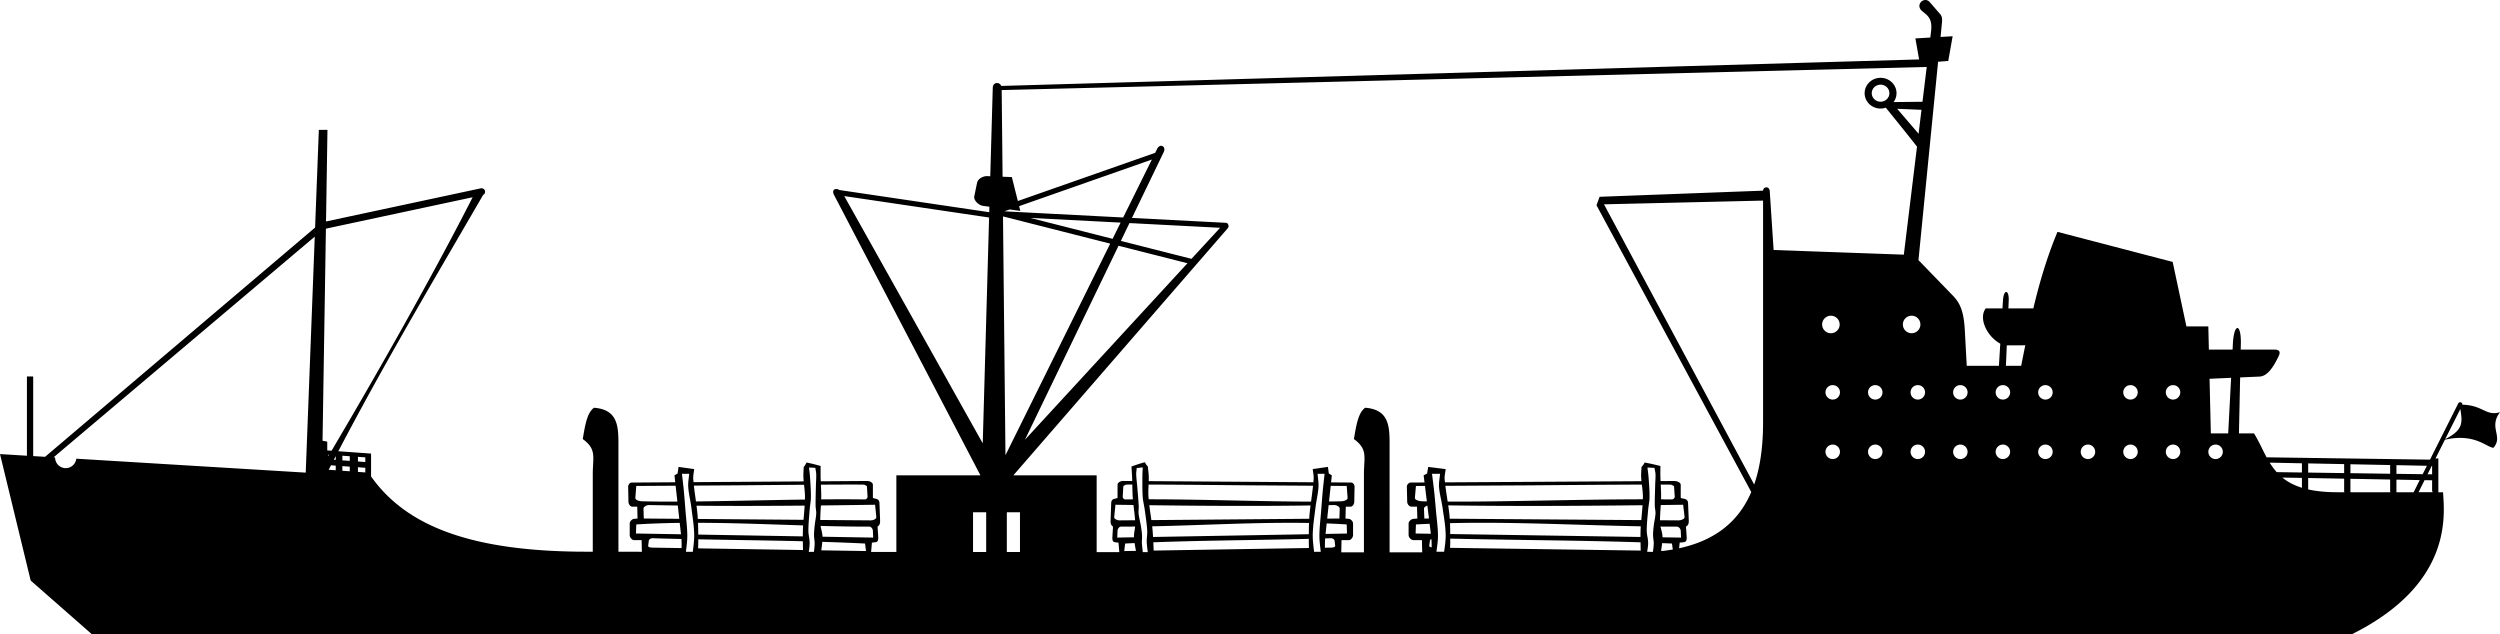 <?xml version="1.0"?>
<svg xmlns="http://www.w3.org/2000/svg" width="3152.806" height="800" viewBox="0 0 3152.806 800">
  <path d="M2427.933 0c-5.934.217-11.07 8.09-3.695 14.125 6.921 5.665 13.046 9.3 11.051 25.66l-.933 7.564-18.822 1.105 4.697 26.489-1157.466 33.43c-2.115-5.174-10.557-5.315-10.776 2.452l-3.142 111.447-3.972-.138c-5.032-.19-11.608 3.36-12.64 8.289l-3.523 16.957c-1.126 5.38 5.605 11.528 11.052 12.26l8.012 1.07-.207 6.908-188.565-27.905a3.316 3.316 0 00-.276-.03c-5.036-3.113-10.428-.553-6.838 6.32l184.559 353.474h-106.025v96.596l-31.842-.03 1.036-11.707 3.557-.414c2.384-.265 4.772-.35 4.352-7.08l-.794-12.64c1.629-1.479 3.378-2.376 3.177-7.909l-.794-21.688c-.235-6.453-5.28-5.079-8.289-6.7v-16.578c0-2.846-4.268-4.784-7.114-4.765l-58.642.414c-.07-1.84-.136-3.685-.173-5.526-.09-4.604 0-9.21 0-13.814-5.644-1.54-11.567-3.16-17.751-4.352-.945 1.89-1.916 3.903-3.557 5.526-.132 4.341-.561 8.68-.38 13.02.07 1.766.215 3.522.38 5.284l-138.972.932c-.12-1.278-.251-2.554-.345-3.834-.31-4.217.78-8.43 1.174-12.64-6.578-.92-13.142-1.842-19.72-2.763l-1.209 8.289-3.937 2.383.967 8.703-55.05.38c-2.24.01-4.362 2.871-4.317 5.111l.38 19.34c.05 2.526 2.204 5.94 4.732 5.94h6.32l.38 14.988-4.317.38c-2.689.245-5.526 3.241-5.526 5.94v14.61c0 2.796 2.729 6.285 5.526 6.285h9.463l.31 14.677-29.527-.03V560.011c0-23.183-1.14-43.447-30.772-45.795-8.932 6.164-11.427 23.094-14.229 39.475 17.868 13.023 12.64 22.711 12.64 44.206v97.874h-7.874c-142.123-.11-226.28-30.665-271.554-94.697h-.173v-29.045l-41.305-2.97c58.686-112.155 121.035-216.977 182.66-323.255a4.421 4.421 0 00-2.453-8.357 4.421 4.421 0 00-.725.104l-194.989 41.753 1.83-115.556H402.1l-4.731 123.223L56.846 576.105l-14.989-.933v-100.43H33.95v99.981L0 572.651l38.68 159.452L116.04 800h2849.72c128.372-63.927 116.788-151.373 115.246-179.206h-5.94v-42.617h-3.592c1.433-2.852 2.527-5.067 3.971-7.944 3.948-7.857 4.213-8.393 7.875-15.679 37.18-8.488 52.036 9.14 61.128 10.223 12.947-14.535-6.465-25.294 8.358-44.931-17.932 5.297-21.35-8.855-47.453-9.463a2.763 2.763 0 00-3.177-3.074 2.763 2.763 0 00-2.072 1.554s-14.77 29.368-29.597 58.884c-2.169 4.317-3.848 7.684-5.975 11.915l-206.075-2.936c-5.311-9.825-9.764-20.267-15.852-30.15h-19.029l1.52-70.59 24.347-1.071c9.788-.434 17.308-11.204 24.279-25.937 2.212-4.675 1.766-8.116-5.56-8.116h-42.341l.173-7.252c.568-26.405-8.663-26.7-10.05-.276l-.38 7.529h-29.908l-.691-29.252h-27.629L2740 330.314l-145.257-37.92c-13.48 32.322-22.826 64.477-30.46 96.561h-31.463l.414-10.05c.584-13.692-6.34-14.772-7.252 0l-.622 10.05h-21.136c-9.382 12.557 1.545 35.283 18.373 44.448l-1.727 27.94h-40.58l-2.383-44.206c-1.2-22.406-4.97-33.87-14.988-44.206l-43.515-44.897 24.762-250.177 12.813-.967 5.526-31.186-15.23.898 1.83-18.65c.62-6.271-.992-8.59-2.763-10.636L2433.7 2.707c-1.717-1.985-3.79-2.766-5.768-2.694zm2.383 78.914h.207l-.03.345-.173-.345zm-.484 5.526l-5.353 43.895-36.47.415c2.343-3.168 3.73-7.036 3.73-11.224 0-10.706-9.008-19.375-20.1-19.375-11.092 0-20.1 8.67-20.1 19.375s9.008 19.374 20.1 19.374c2.318 0 4.524-.409 6.597-1.105 5.892 7.271 30.695 37.911 39.336 49.11l-16.612 136.244-164.217-5.871-4.87-74.218c-.22-3.356-2.336-4.844-4.386-4.8-1.995.04-3.903 1.549-4.006 4.179l-206.179 7.736-3.937 10.671 195.196 361.659c-15.888 37.136-45.167 60.962-91.001 70.936l.725-7.149 3.971-.38c2.668-.265 5.306-.388 4.835-7.114l-.863-12.606c1.823-1.477 3.748-2.378 3.523-7.908l-.898-21.689c-.263-6.45-5.889-5.079-9.256-6.7v-16.577c0-2.845-4.758-4.75-7.943-4.731l-17.475.104c-.08-1.746-.168-3.47-.207-5.215-.104-4.602 0-9.212 0-13.814-6.316-1.54-12.938-3.16-19.858-4.352-1.057 1.889-2.135 3.904-3.972 5.526-.147 4.34-.65 8.682-.449 13.02.08 1.66.211 3.317.38 4.973l-247.794 1.484c-.144-1.368-.302-2.737-.414-4.11-.346-4.214.871-8.396 1.312-12.605l-22.068-2.763-1.347 8.289-4.386 2.348c.372 2.991.732 5.99 1.105 8.98l-17.44.104c-2.507.01-4.886 2.907-4.835 5.145l.449 19.306c.06 2.525 2.455 5.94 5.284 5.94h7.08l.414 14.988-4.835.38c-3.009.245-6.182 3.243-6.182 5.94v14.575c0 2.795 3.051 6.32 6.182 6.32h10.602l.38 15.437-41.132-.03V560.003c0-23.183-1.14-43.447-30.772-45.795-8.931 6.164-11.427 23.094-14.228 39.475 17.867 13.023 12.64 22.711 12.64 44.206v98.634h-28.561l.31-15.334h9.187c2.709 0 5.353-3.523 5.353-6.32V660.26c0-2.7-2.75-5.695-5.353-5.94l-4.213-.38.38-14.989h6.147c2.448 0 4.509-3.412 4.559-5.94l.38-19.34c.04-2.24-2.01-5.131-4.179-5.145l-25.453-.173c.32-2.962.648-5.914.967-8.876l-3.799-2.383-1.14-8.289c-6.37.921-12.762 1.842-19.132 2.763.382 4.21 1.439 8.423 1.14 12.64-.1 1.339-.225 2.67-.346 4.006l-207.629-1.45c.06-1.849.07-3.713.03-5.56-.09-4.344-.782-8.625-1.174-12.951-1.686-1.523-2.736-3.488-3.764-5.319-5.906 1.557-11.526 3.517-16.888 5.388.28 4.597.638 9.178.829 13.78.06 1.506.1 3.016.138 4.524l-11.604-.07c-2.757-.02-6.908 1.884-6.908 4.731V627.9c-2.913 1.622-7.785.246-8.012 6.7l-.76 21.688c-.195 5.534 1.462 6.43 3.04 7.91l-.76 12.64c-.408 6.73 1.904 6.848 4.213 7.113l3.453.38 1.036 11.95h-28.56v-96.804h-105.058l270.07-311.272c1.383-1.594 1.581-3 1.105-4.075a3.32 3.32 0 00-3.143-3.143l-118.458-6.147 40.13-83.197c3.304-6.847-4.626-11.439-8.357-3.902l-2.452 4.973-173.232 60.783-7.563-30.184-11.673-.45-1.14-109.27 1166.584-29.149zm-58.193 22.345c6.15 0 11.12 4.804 11.12 10.74s-4.97 10.74-11.12 10.74c-6.15 0-11.12-4.804-11.12-10.74s4.97-10.74 11.12-10.74zm20.929 30.426l30.668 1.277-3.66 30.185-27.008-31.462zm-939.926 63.994l-36.193 73.078-149.85-7.77 6.734-2.349 13.4 1.796-1.486-5.975 167.395-58.78zm-387.94 46.071l182.66 27.042-8.013 284.782-174.647-311.824zm-468.65 1.485c-44.026 86.65-109.567 203.976-177.894 319.663l-5.457-.38v-11.086l-5.94-1.14 4.248-267.445 185.042-39.612zm1627.394 4.214V532.68c0 30.215-3.559 56.362-11.224 78.361l-189.394-353.37 200.618-4.696zm-958.54 20.065l.553.03 134.655 34.19-132.1 266.824-3.108-301.049zm34.432 1.796l113.899 5.905-10.119 20.445-103.78-26.35zm125.054 6.492l114.314 5.94-36.09 39.164-89.068-22.62 10.844-22.484zm-1027.44 17.096l-11.396 297.629-289.34-17.579c-.753 6.7-6.432 11.915-13.332 11.915-7.411 0-13.4-6.023-13.4-13.434v-.104l-1.899-.103 329.368-278.324zm1013.66 11.5l86.927 22.068-204.97 222.618 118.043-244.686zm898.38 88.239c6.103 0 11.05 4.948 11.05 11.051 0 6.104-4.947 11.052-11.05 11.052-6.104 0-11.052-4.948-11.052-11.052 0-6.103 4.948-11.051 11.051-11.051zm101.81 0c6.105 0 11.052 4.948 11.052 11.051 0 6.104-4.947 11.052-11.051 11.052-6.103 0-11.052-4.948-11.052-11.052 0-6.103 4.949-11.051 11.052-11.051zm143.324 37.299c-1.753 8.618-3.464 17.25-5.18 25.867h-19.236l1.105-25.764 23.311-.104zm259.571 41.028l-3.66 70.073h-21.896l-1.623-68.864 27.18-1.209zm-502.392 9.187a9.111 9.111 0 019.118 9.117 9.11 9.11 0 01-9.118 9.117c-5.04 0-9.152-4.076-9.152-9.117 0-5.04 4.112-9.117 9.152-9.117zm53.634 0a9.11 9.11 0 019.118 9.117 9.11 9.11 0 01-9.118 9.117 9.111 9.111 0 01-9.117-9.117 9.111 9.111 0 019.117-9.117zm53.67 0a9.111 9.111 0 019.116 9.117 9.111 9.111 0 01-9.117 9.117c-5.04 0-9.152-4.076-9.152-9.117 0-5.04 4.111-9.117 9.152-9.117zm53.633 0a9.111 9.111 0 019.118 9.117 9.11 9.11 0 01-9.118 9.117 9.11 9.11 0 01-9.117-9.117 9.11 9.11 0 019.117-9.117zm53.634 0c5.04 0 9.152 4.077 9.152 9.117 0 5.04-4.111 9.117-9.152 9.117a9.111 9.111 0 01-9.117-9.117 9.111 9.111 0 019.117-9.117zm53.669 0a9.111 9.111 0 019.117 9.117 9.111 9.111 0 01-9.117 9.117c-5.041 0-9.152-4.076-9.152-9.117 0-5.04 4.111-9.117 9.152-9.117zm107.268 0c5.04 0 9.152 4.077 9.152 9.117 0 5.04-4.111 9.117-9.152 9.117a9.111 9.111 0 01-9.118-9.117 9.111 9.111 0 019.118-9.117zm53.668 0a9.111 9.111 0 019.118 9.117 9.111 9.111 0 01-9.118 9.117 9.11 9.11 0 01-9.117-9.117 9.11 9.11 0 019.117-9.117zm362.315 30.115c2.478 16.264 4.573 26.104-19.133 38.058a228892.92 228892.92 0 0119.133-38.058zm-791.49 44.862c5.04 0 9.117 4.111 9.117 9.152a9.11 9.11 0 01-9.118 9.117c-5.04 0-9.152-4.077-9.152-9.117 0-5.04 4.112-9.152 9.152-9.152zm53.633 0c5.041 0 9.118 4.111 9.118 9.152a9.11 9.11 0 01-9.118 9.117 9.111 9.111 0 01-9.117-9.117c0-5.04 4.077-9.152 9.117-9.152zm53.67 0c5.04 0 9.116 4.111 9.116 9.152a9.111 9.111 0 01-9.117 9.117c-5.04 0-9.152-4.077-9.152-9.117 0-5.04 4.111-9.152 9.152-9.152zm53.633 0c5.04 0 9.118 4.111 9.118 9.152a9.11 9.11 0 01-9.118 9.117 9.11 9.11 0 01-9.117-9.117c0-5.04 4.076-9.152 9.117-9.152zm53.634 0c5.04 0 9.152 4.111 9.152 9.152 0 5.04-4.111 9.117-9.152 9.117a9.111 9.111 0 01-9.117-9.117c0-5.04 4.077-9.152 9.117-9.152zm53.669 0c5.04 0 9.117 4.111 9.117 9.152a9.111 9.111 0 01-9.117 9.117c-5.041 0-9.152-4.077-9.152-9.117 0-5.04 4.111-9.152 9.152-9.152zm53.634 0c5.04 0 9.117 4.111 9.117 9.152a9.11 9.11 0 01-9.117 9.117 9.11 9.11 0 01-9.118-9.117c0-5.04 4.077-9.152 9.118-9.152zm53.634 0c5.04 0 9.152 4.111 9.152 9.152 0 5.04-4.111 9.117-9.152 9.117a9.111 9.111 0 01-9.118-9.117c0-5.04 4.078-9.152 9.118-9.152zm53.668 0c5.04 0 9.118 4.111 9.118 9.152a9.111 9.111 0 01-9.118 9.117 9.11 9.11 0 01-9.117-9.117c0-5.04 4.077-9.152 9.117-9.152zm53.634 0c5.041 0 9.152 4.111 9.152 9.152 0 5.04-4.11 9.117-9.152 9.117a9.11 9.11 0 01-9.117-9.117c0-5.04 4.077-9.152 9.117-9.152zM414.082 573.432l1.071.07c-.355.6-.715 1.196-1.07 1.796v-1.865zm17.683 1.278l9.324.69v5.837l-9.324-.656v-5.87zm-8.358.518v4.731l-2.383-.173c.79-1.521 1.592-3.04 2.383-4.559zm28.009.898l9.29.69v5.872l-9.29-.69v-5.872zm2410.942 7.321l40.649.83v11.603l-31.808-.449c-3.372-3.756-6.248-7.778-8.84-11.984zm48.523.967l45.38.898v11.328l-45.38-.656v-11.57zm53.289 1.071l50.111 1.002v10.982l-50.111-.725v-11.259zm58.02 1.14l38.438.794c-1.825 3.632-3.68 7.27-5.353 10.602l-33.085-.449v-10.948zm-2604.758.173l5.975.449v5.836l-8.91-.622c.972-1.891 1.961-3.777 2.935-5.664zm2649.309.725h.449v10.671l-5.768-.07c1.71-3.407 3.47-6.925 5.319-10.602zm-2634.976.31l9.324.692v5.836l-9.324-.656v-5.871zm19.65 1.417l9.29.69v5.872l-9.29-.691v-5.871zm989.727.173c-.149 3.832-.449 7.664-.449 11.5 0 8.692-.161 17.403.449 26.075.37 5.276 1.783 10.437 2.487 15.679 1.174 8.752 2.603 17.5 3.142 26.316.315 5.15-.902 10.254-.587 15.403.185 3.014.75 8.088 1.347 11.915h-6.32c-.439-3.434-.845-7.812-1.07-10.326-.331-3.68.329-7.4.104-11.086-.242-3.949-.86-7.872-1.485-11.777-.82-5.107-2.283-10.086-2.832-15.23-.351-3.282.304-6.616.138-9.912-.43-8.543-1.283-17.03-1.969-25.556-.38-4.724-1.083-9.458-1.209-14.195-.07-2.66.435-5.293.656-7.943l7.598-.864zm-420.853.173l7.909.414c.395 2.63 1.079 5.215 1.174 7.874.169 4.735-.286 9.491-.38 14.229-.17 8.55-.51 17.073-.414 25.625.04 3.3.949 6.581.794 9.877-.242 5.168-1.447 10.257-1.969 15.403-.399 3.936-.794 7.89-.794 11.846 0 3.693.903 7.36.794 11.051-.1 3.375-.518 6.731-.932 10.085l-6.527-.03c.527-3.737 1.14-7.493 1.14-11.259 0-5.158-1.589-10.21-1.589-15.368 0-8.83.93-17.649 1.589-26.455.394-5.274 1.538-10.494 1.588-15.783.08-8.691-.626-17.364-1.174-26.04-.242-3.828-.814-7.65-1.209-11.465zm1057.347.03l8.841.414c.442 2.63 1.207 5.216 1.313 7.874.189 4.733-.31 9.459-.414 14.194-.19 8.547-.59 17.078-.484 25.626.04 3.297 1.07 6.582.898 9.877-.271 5.164-1.626 10.259-2.21 15.403-.447 3.933-.863 7.857-.863 11.811 0 3.691.985 7.362.863 11.052-.111 3.372-.573 6.732-1.037 10.084l-7.287-.03c.59-3.735 1.278-7.495 1.278-11.259 0-5.155-1.796-10.213-1.796-15.368 0-8.826 1.06-17.619 1.796-26.42.441-5.271 1.706-10.497 1.762-15.783.09-8.687-.7-17.335-1.313-26.005-.27-3.826-.905-7.653-1.347-11.466zM860.043 597.5h9.083c-.395 5.526-1.533 11.049-1.174 16.577.568 8.764 2.847 17.325 3.937 26.04 1.41 11.289 3.34 22.575 3.557 33.949.139 7.285-.89 14.538-1.727 21.792h-8.668c.702-6.736 1.774-13.438 1.726-20.204-.08-10.948-1.543-21.858-2.383-32.774-.608-7.898-1.214-15.806-1.968-23.692-.693-7.246-1.594-14.452-2.383-21.688zm801.61 0h8.806c-.764 7.237-1.642 14.441-2.313 21.688-.731 7.887-1.311 15.793-1.9 23.692-.813 10.917-2.239 21.825-2.314 32.774-.05 6.767 1.012 13.467 1.692 20.204h-8.392c-.81-7.255-1.827-14.506-1.692-21.792.21-11.376 2.087-22.659 3.454-33.949 1.055-8.716 3.248-17.275 3.799-26.04.347-5.529-.758-11.05-1.14-16.577zm144.29.03h10.154c-.442 5.523-1.714 11.017-1.312 16.543.635 8.759 3.201 17.33 4.42 26.04 1.58 11.282 3.728 22.545 3.972 33.914.156 7.281-.997 14.542-1.934 21.792h-9.705c.786-6.733 1.988-13.441 1.934-20.204-.09-10.942-1.72-21.83-2.66-32.74-.68-7.893-1.365-15.81-2.21-23.691-.775-7.242-1.775-14.422-2.659-21.654zm1072.37 4.731l24.694.45v12.432c-10.348-3.204-18.288-7.622-24.693-12.882zm32.568.587l45.38.83v16.3l.38.794h-9.048c-14.581 0-26.63-1.289-36.712-3.557v-14.367zm53.289.967l50.111.932v15.23l.38.795h-50.491v-16.957zm58.02 1.07l29.39.554c-.432.864-1.107 2.179-1.52 3.004a4097.48 4097.48 0 00-6.147 12.33h-21.723v-15.887zm35.503.657l9.497.173v13.434l.76 1.623h-17.855c1.454-2.92 2.88-5.793 4.904-9.842.738-1.477 1.895-3.793 2.694-5.388zm-1631.09 5.525h1.38c.1 5.434.186 10.881.554 16.301.05.8.106 1.585.173 2.383-3.263.03-6.55.06-9.774.104-1.534.02-3.135-1.975-3.039-3.557l.76-12.64c.08-1.313 2.02-1.594 3.04-2.383.126-.1 2.622-.175 6.906-.207zm-361.763.03c14.986-.04 25.052.01 25.315.207 1.052.79 3.095 1.036 3.177 2.349l.76 12.64c.1 1.581-1.559 3.579-3.143 3.557-17.945-.237-36.521-.225-55.326-.07.03-1.037.06-2.071.07-3.108.03-5.156-.219-10.285-.449-15.438 10.518-.06 21.272-.118 29.597-.138zm383.693 0c44.55.15 125.631.967 126.746.967 1.002 0 44.537.283 80.64.518-.723 6.688-1.632 13.36-2.52 20.031-61.166-.05-135.83-2.901-204.728-2.935-.104-1.176-.231-2.345-.311-3.523-.338-5.008-.06-10.037.173-15.058zm645.853 0c7.532.02 13.111.08 13.296.207 1.178.79 3.431 1.072 3.523 2.383l.863 12.606c.11 1.58-1.75 3.579-3.523 3.557-4.53-.05-9.149-.07-13.745-.104.03-1.013.06-2.026.07-3.039.04-5.199-.224-10.414-.484-15.61zm-23.795.03c.641 5.183 1.35 10.37 1.312 15.576-.01.995-.04 1.976-.07 2.97-83.477.09-174.093 3.238-246.136 2.936-1.02-6.631-2.067-13.28-2.901-19.928 40.13-.226 103.787-.587 105.092-.587 1.26 0 90.585-.793 142.702-.967zm-1056.588.242c.565 5.094 1.208 10.184 1.175 15.3-.008 1.114-.04 2.236-.07 3.35-46.824.617-94.392 1.893-137.418 2.383-.918-6.67-1.882-13.31-2.625-19.996 26.565-.167 53.786-.345 54.463-.345.815 0 43.398-.402 84.474-.691zm-161.972 1.175c.7 6.29 1.41 12.565 2.106 18.856.04.403.09.806.138 1.209-15.68.05-30.58-.06-44.344-.414-4.913-.125-8.884-2.023-8.703-4.317l1.21-15.023s26.19-.163 49.593-.311zm826.164.173c5.465.04 20.17.138 20.17.138l1.14 15.023c.174 2.294-3.67 4.192-8.428 4.317-4.853.129-9.865.209-14.988.276.04-.356.07-.714.104-1.071.667-6.234 1.331-12.45 2.003-18.684zm118.838.104c.773 6.2 1.547 12.414 2.314 18.614.04.287.07.576.104.863-1.78-.03-3.638-.06-5.388-.104-5.498-.125-9.907-2.024-9.704-4.317l1.312-14.988 11.363-.07zm-693.444 23.726l1.554 15.403c.283 2.76-4.304 4.34-7.08 4.317l-63.614-.518c.03-6.102.478-12.203.829-18.304 22.774-.247 45.535-.56 68.311-.898zm303.12 0c7.576.116 15.15.203 22.725.31.735 6.414 1.641 12.806 2.072 19.237l-19.443.173c-2.688.02-7.147-1.555-6.873-4.317l1.52-15.403zm715.962 0l1.796 15.403c.317 2.76-4.872 4.34-7.978 4.317l-23-.173c.01-6.395.562-12.773.966-19.168 9.408-.116 18.807-.256 28.216-.38zm-1304.071.38c12.06.245 24.134.428 36.193.587.617 5.593 1.25 11.19 1.865 16.784l-44.758-.38-.38-12.226c-.09-2.844 4.234-4.79 7.08-4.766zm864.085 0c2.756-.02 6.962 1.92 6.873 4.766l-.38 12.225-15.403.138c.603-5.662 1.19-11.329 1.796-16.991 2.369-.05 4.745-.09 7.114-.138zm-233.255.208c67.778.88 135.532 1.3 203.313.31-.555 4.43-1.073 8.846-1.416 13.297-.09 1.156-.138 2.331-.207 3.488l-199.1 1.692c-.874-6.26-1.829-12.515-2.59-18.787zm622.024.03c-.417 6.258-1.018 12.5-1.588 18.753l-241.578-1.762c-.08-1.132-.141-2.287-.242-3.419-.4-4.485-1.01-8.935-1.658-13.4 81.7 1.18 163.377.746 245.066-.173zm-271.347.449c.672 5.445 1.332 10.89 2.003 16.335l-5.837-.03-.449-12.225c-.07-1.841 1.98-3.288 4.283-4.076zm-785.344.03c-.367 5.975-.927 11.953-1.416 17.924l-133.308-1.105c-.08-1.237-.144-2.495-.242-3.73-.345-4.334-.86-8.638-1.416-12.951 45.457.403 90.924.276 136.382-.138zm212.36 8.357h16.578v50.112h-16.577V646zm42.618 0h16.577v50.146h-16.577v-50.146zm603.72 13.297c65.15.148 130.676 3.3 195.749 4.455-.253 3.882-.344 8.638-.345 13.434l-239.955-3.695c-.02-4.574-.08-9.143-.276-13.71 9.585-.225 19.165-.395 28.768-.45 5.353-.03 10.701-.05 16.06-.03zm-993.18.03c44.098.1 88.38 1.902 132.548 3.28-.009.128-.03.255-.03.38-.248 3.806-.336 8.619-.345 13.47l-131.857-2.28c-.02-4.948-.111-9.91-.311-14.85zm747.112 0c7.827 0 15.637.07 23.45.207a411.973 411.973 0 00-.276 14.194l-196.44 3.454c-.284-4.756-.627-9.489-1.07-13.434 57.961-1.18 116.328-4.457 174.337-4.42zm-770.182.104c.526 4.788 1.062 9.578 1.589 14.367l-56.777-.967.415-11.432c18.206-1.12 36.46-1.733 54.774-1.968zm815.908.69c8.427.314 16.848.745 25.245 1.279l.38 11.465-27.041.483c.47-4.408.947-8.818 1.416-13.227zm129.82.45c.516 4.189 1.003 8.38 1.52 12.57l-19.203-.31.415-11.432c5.747-.316 11.508-.59 17.268-.829zm-768.076 2.693c20.586.548 41.14.916 61.612.898 2.24 0 4.25 2.908 4.351 5.146l.38 8.669-63.925-1.106c-.07-4.602-1.685-9.054-2.418-13.607zm396.678.794c-.453 4.518-1.668 9.01-1.45 13.538l-21.102.38.38-8.668c.1-2.239 2.044-5.149 4.214-5.146 5.98 0 11.965-.04 17.958-.104zm662.569 0c6.883.06 13.748.108 20.618.104 2.507 0 4.755 2.874 4.87 5.112l.448 8.703-23.415-.345v-.45c0-4.427-1.627-8.757-2.521-13.123zM822.95 678.772c12.131.382 24.267.689 36.401.967.316 4.49.322 8.308.207 11.466l-36.988-.587c-1.883-.03-5.38-.514-5.145-2.383l.794-6.32c.235-1.882 2.834-3.184 4.73-3.143zm855.52 0c1.838-.04 4.366 1.26 4.594 3.143l.76 6.32c.226 1.87-3.15 2.354-4.973 2.383l-7.943.138c-.1-3.252-.06-7.175.276-11.777 2.427-.07 4.86-.128 7.287-.207zm150.439.484c79.997 1.916 160.054 2.067 240.023 4.697.06 4.03.132 7.692.207 10.395l-240.369-3.453c.09-2.47.173-4.955.173-7.426 0-1.405-.04-2.807-.03-4.213zm-178.343.311v3.937c0 2.53.09 5.07.173 7.598l-195.818 3.246c-.1-2.615-.204-6.07-.414-10.43 65.319-2.447 130.713-2.704 196.06-4.351zm154.582.138c.322 4.083.399 7.617.311 10.603-1.667-.3-3.17-.89-3.005-2.073l.898-6.32c.125-.892.85-1.651 1.796-2.21zm-924.557.449c43.96.858 87.94 1.339 131.892 2.452.04 4.246.136 8.1.207 11.051l-132.272-2.106c.1-2.682.173-5.363.173-8.047v-3.35zm156.412 3.177c17.987.563 35.97 1.243 53.945 2.141l1.174 9.463-56.397-.898c.495-3.558.992-7.136 1.278-10.706zm393.846 1.554c.487 3.292 1.114 6.57 1.762 9.843l-14.816.242 1.14-9.497c3.973-.205 7.94-.403 11.914-.587zm665.332.07c4.124.168 8.24.334 12.364.518l1.07 7.495a227.67 227.67 0 01-12.122 1.795l-2.693-.03c.509-3.256 1.032-6.509 1.381-9.773z"/>
</svg>
